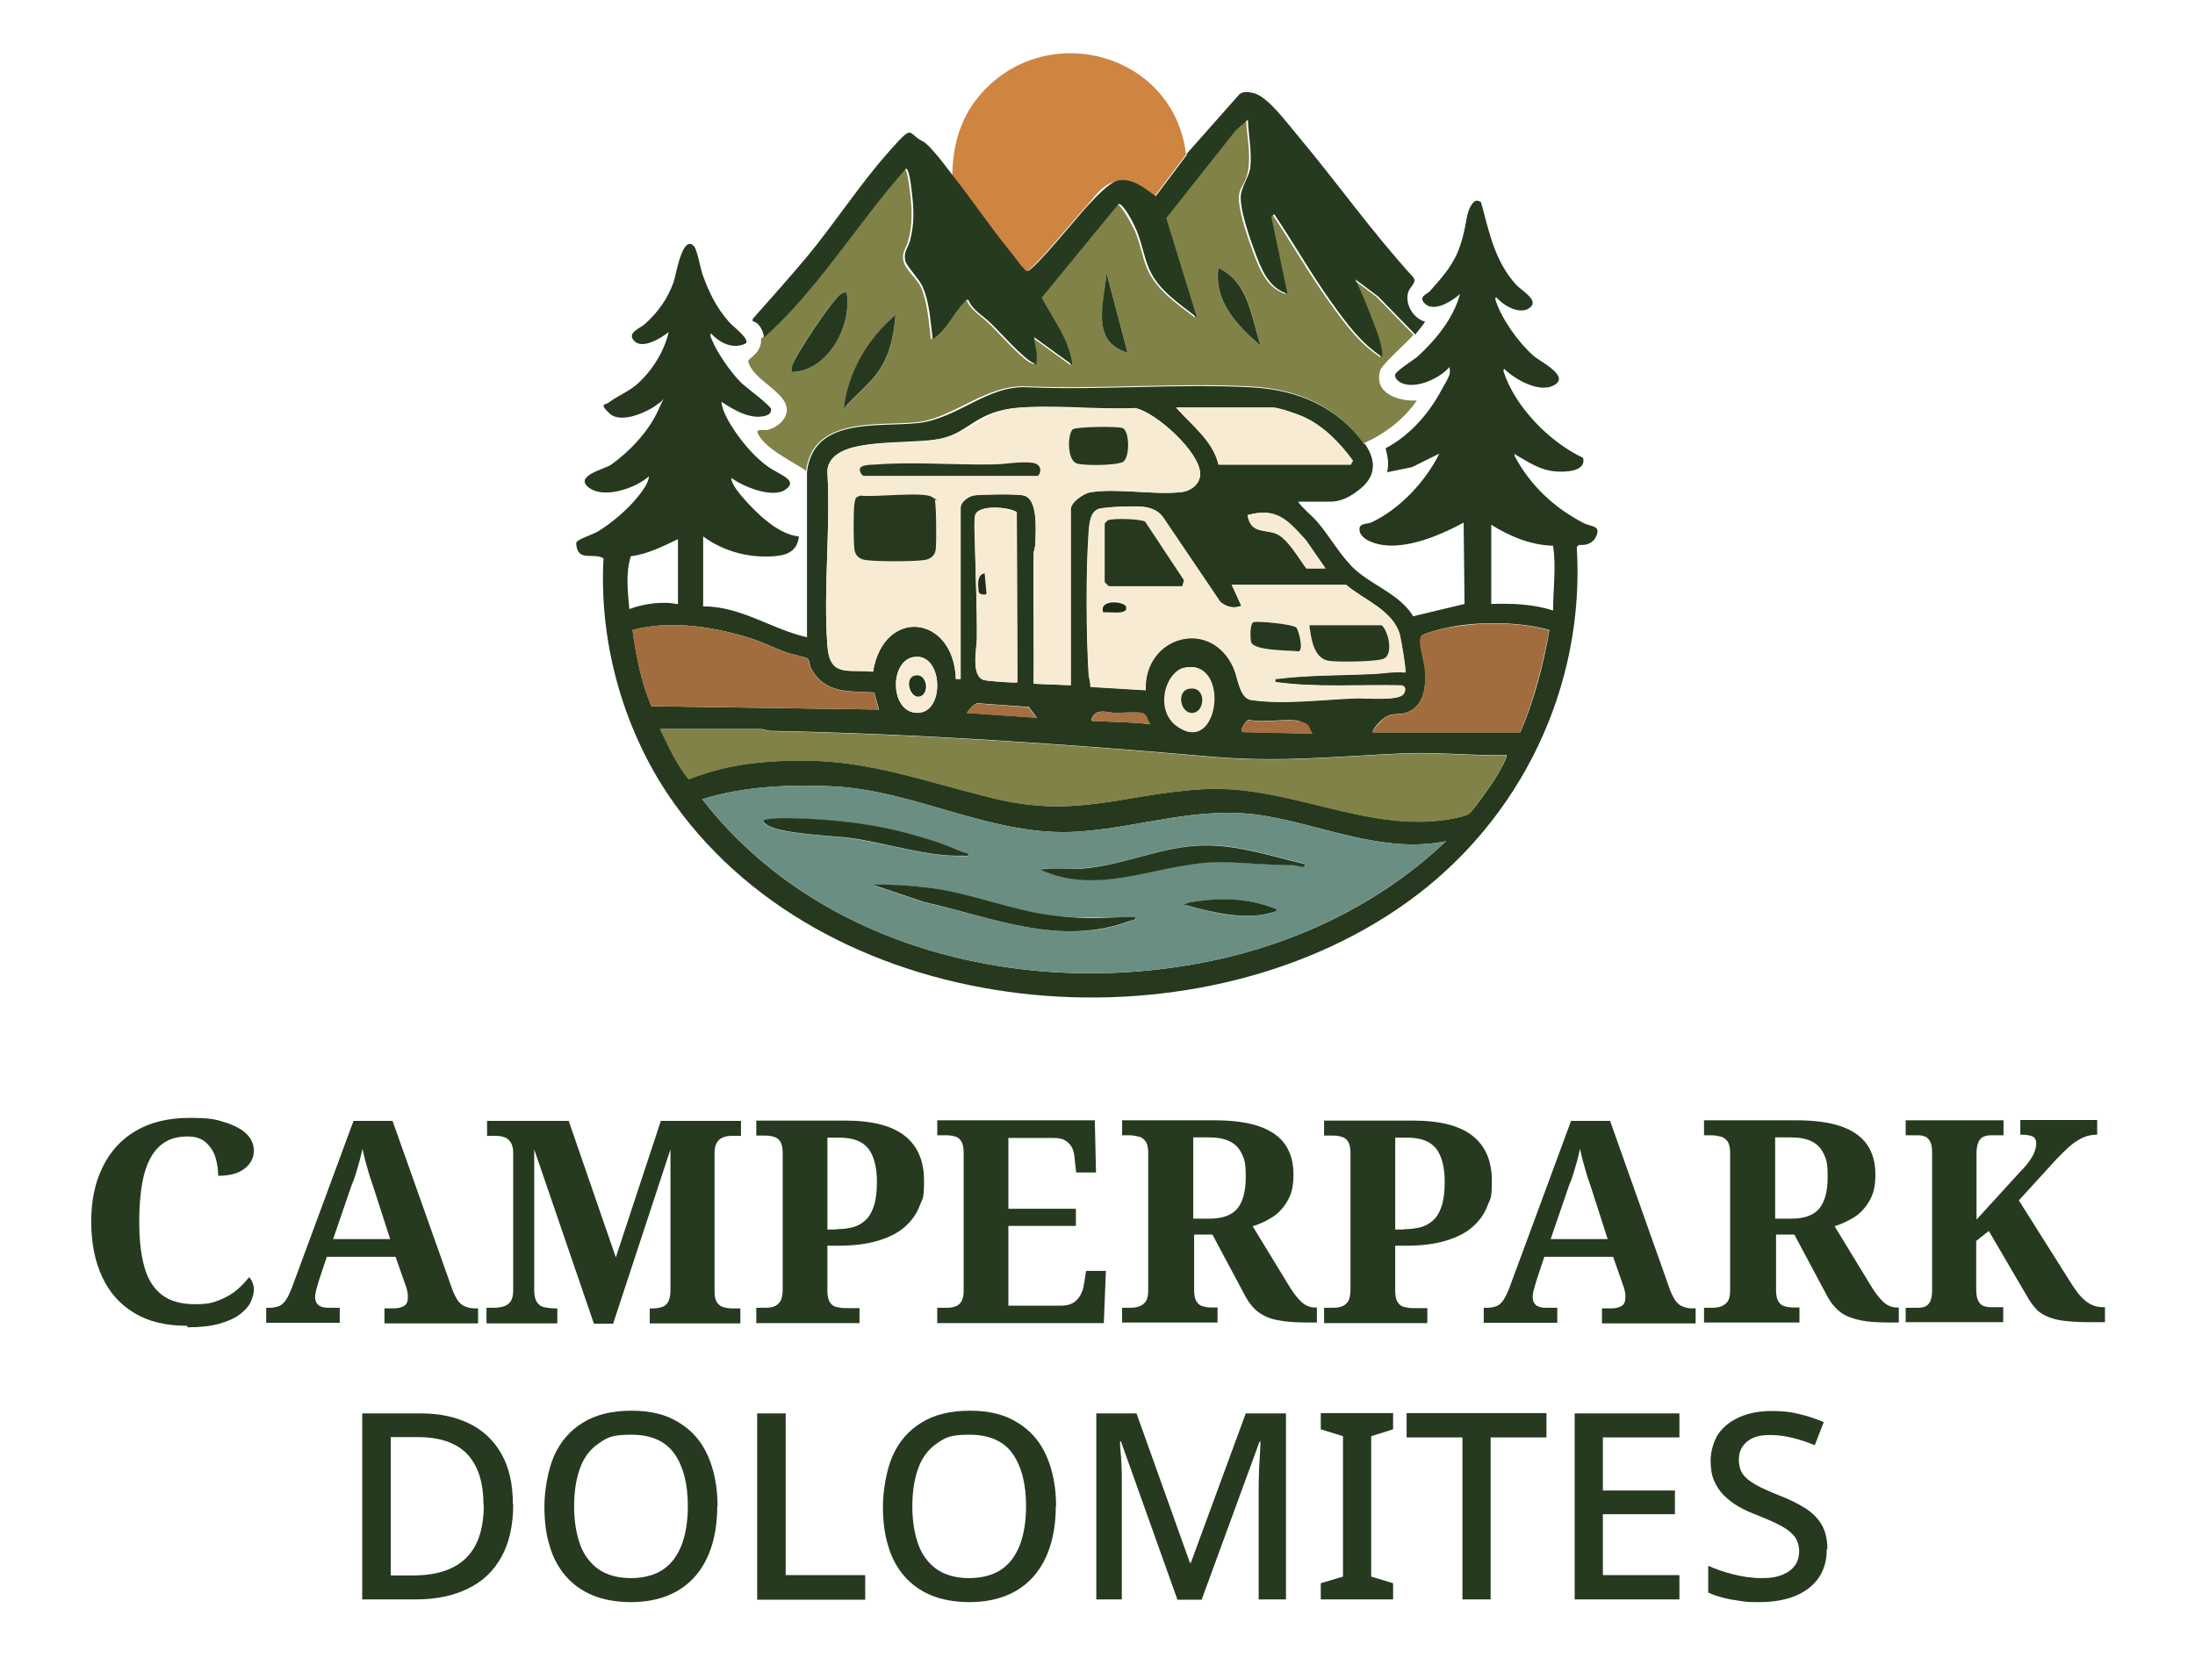 <?xml version="1.0" encoding="UTF-8"?>
<svg id="Ebene_1" xmlns="http://www.w3.org/2000/svg" version="1.1" viewBox="0 0 731.4 560">
  <!-- Generator: Adobe Illustrator 29.6.1, SVG Export Plug-In . SVG Version: 2.1.1 Build 9)  -->
  <defs>
    <style>
      .st0 {
        fill: #6a8f82;
      }

      .st1 {
        fill: #26391e;
      }

      .st2 {
        fill: #263a20;
      }

      .st3 {
        fill: #cd8541;
      }

      .st4 {
        fill: #f8ecd4;
      }

      .st5 {
        fill: #23371d;
      }

      .st6 {
        fill: #a16d3f;
      }

      .st7 {
        fill: #25391f;
      }

      .st8 {
        fill: #f7ebd4;
      }

      .st9 {
        fill: #f8ebd3;
      }

      .st10 {
        fill: #a97243;
      }

      .st11 {
        fill: #f9ebd3;
      }

      .st12 {
        fill: #25361d;
      }

      .st13 {
        fill: #273a20;
      }

      .st14 {
        fill: #26381f;
      }

      .st15 {
        fill: #a57041;
      }

      .st16 {
        fill: #23341d;
      }

      .st17 {
        fill: #222c19;
      }

      .st18 {
        fill: #a36e40;
      }

      .st19 {
        fill: #808248;
      }

      .st20 {
        fill: #25381e;
      }

      .st21 {
        fill: #1d2b16;
      }

      .st22 {
        fill: #f8ecd6;
      }
    </style>
  </defs>
  <g>
    <path class="st3" d="M395.2,51.5l-10.6,14.1c-3.6-2.6-7.9-6.2-12.7-5.2s-7.8,6.1-10,8.4c-2.7,2.8-18.1,21.7-20,21.7-.8,0-.9-.6-1.3-.9-1.8-1.8-4.2-5.3-6-7.5-6-7.5-11.4-15.4-17.3-23,.1-9.9,2.3-19,8.7-26.8,21.8-26.4,65.2-15,69.2,19.2Z"/>
    <path class="st19" d="M254,112.6c18.3-16.4,31.1-38,47.3-56.3,1,0,1.7,5.7,1.8,6.8.8,5.9,1.1,11.5-.5,17.3-.7,2.5-2.1,3.4-1.6,6.4s4.5,6,5.8,8.8c2.4,5.4,2.6,11.7,3.4,17.5,4.6-2.9,7-8.8,10.6-12.4.4-.4.5-.8,1.3-.6,1.3,3.2,4.9,5.3,7.3,7.6,3,2.8,11.5,12.6,14.6,13.5,1,.3.7-.2.8-.8.4-2.9-.7-5.2-.8-7.9l12.7,9.2c-1-8.5-6.4-15.1-10.2-22.4l25.6-31.2c1.4-.3,5.5,7.6,6.1,9,1.8,4.1,2.4,8.7,4.1,12.6,3.2,7.2,10,11.6,15.9,16.2l-10.2-33.1,23.2-29.3,4-3.5c.3,5.2,1.5,10.8.8,16s-2.7,5.9-3.1,8.8c-.7,4.4,3,14.9,4.7,19.4,2.1,5.6,4.6,11.9,10.8,13.8l-5.4-25.7,1-.8c6.5,9.8,12.4,20.1,19.3,29.7,4.8,6.7,9.7,13.4,16.7,17.9,0-3.9-1.9-8.5-3.3-12.4s-3.6-9.1-5.7-13.5l7.6,5.7,12.4,12.7c-2.3,2.7-10.4,9.7-11.1,11.9-2.3,7.7,6.2,10.3,12.2,10-4.4,6.4-10.8,11.2-17.8,14.3-9-12.7-22.5-18.2-37.6-19-24.3-1.3-49.7,1-74.2,0-13.6-1-24.6,10.5-36.8,11.9s-34.8-2.2-37.1,16.2c-4.4-3-14.2-7.6-16.2-12.7-.5-1.3,2.4-.7,3.4-.9,2.9-.7,6.3-3.3,6.4-6.6,0-6.2-11.4-9.9-12.9-16.3,0-1,4.7-2.7,4.3-7.7ZM420.1,115.3c-3.1-9.5-3.8-21.1-14.1-26-1.7,11.3,6.3,19.2,14.1,26ZM375.7,117.5l-7-26.5c-.6,9.5-5.6,23.1,7,26.5ZM282.1,97.5c-.8-.2-1.3,0-1.9.5-3,1.9-15.2,20.3-16.2,23.8-.2.7-.4,1.4-.3,2.2,12.3-.2,20.3-15.6,18.4-26.5ZM281.1,136.4c3.7-4.6,8.8-8.1,12-13.1,3.6-5.7,4.7-11.7,5.3-18.2-9.3,7.8-16,19.2-17.3,31.4Z"/>
    <path class="st2" d="M395.2,51.5l17.9-20.2c1.5-1,3.3-.6,4.9-.2,4.7,1.4,11.1,10.2,14.5,14.2,13,15.5,24.7,32.1,38.4,47.1,1.4,1.8-1.2,3.2-1.7,5.1-1.1,3.9,1.7,8.6,5.6,9.7.2.2-2.8,3.7-3.2,4.3l-12.4-12.7-7.6-5.7c2.1,4.4,4,9,5.7,13.5s3.4,8.5,3.3,12.4c-7-4.5-11.9-11.2-16.7-17.9-6.9-9.6-12.7-19.9-19.3-29.7l-1,.8,5.4,25.7c-6.3-1.9-8.7-8.2-10.8-13.8-1.7-4.5-5.4-15-4.7-19.4.5-2.9,2.8-6.2,3.1-8.8.6-5.2-.6-10.8-.8-16l-4,3.5-23.2,29.3,10.2,33.1c-5.9-4.7-12.8-9-15.9-16.2-1.7-3.9-2.4-8.5-4.1-12.6s-4.8-9.3-6.1-9l-25.6,31.2c3.8,7.3,9.2,13.9,10.2,22.4l-12.7-9.2c.1,2.7,1.2,5,.8,7.9s.2,1.1-.8.8c-3.1-1-11.6-10.7-14.6-13.5-2.4-2.3-6.1-4.4-7.3-7.6-.8-.2-.9.1-1.3.6-3.6,3.6-6,9.5-10.6,12.4-.8-5.8-1-12.1-3.4-17.5-1.3-2.8-5.5-6.9-5.8-8.8-.5-3,.9-3.9,1.6-6.4,1.6-5.8,1.3-11.3.5-17.3-.1-1.1-.8-6.8-1.8-6.8-16.3,18.3-29,39.9-47.3,56.3-.2-2-1.6-5.1-3.8-5.4v-.8c6.2-7,12.4-13.9,18.4-21.1,8.9-10.8,17.4-23.8,26.5-34.1s6.4-6.7,11.6-4.1c2.7,1.3,8.3,9.1,10.5,11.9,5.9,7.5,11.3,15.5,17.3,23s4.2,5.7,6,7.5c.4.4.5,1,1.3.9,2,0,17.3-18.9,20-21.7,2.2-2.3,7.1-7.8,10-8.4,4.8-1.1,9.1,2.6,12.7,5.2l10.6-14.1Z"/>
    <path class="st1" d="M282.1,97.5c1.9,10.9-6.1,26.3-18.4,26.5,0-.8,0-1.5.3-2.2,1.1-3.5,13.3-21.9,16.2-23.8.7-.4,1.1-.7,1.9-.5Z"/>
    <path class="st1" d="M281.1,136.4c1.3-12.2,8-23.6,17.3-31.4-.6,6.6-1.7,12.6-5.3,18.2-3.2,5-8.3,8.5-12,13.1Z"/>
    <path class="st1" d="M420.1,115.3c-7.8-6.8-15.7-14.7-14.1-26,10.2,4.9,10.9,16.4,14.1,26Z"/>
    <path class="st7" d="M375.7,117.5c-12.6-3.5-7.7-17-7-26.5l7,26.5Z"/>
    <path class="st1" d="M454.7,147.8c3.8,5.4,4,10.7-1.4,15.1s-8.6,4.3-10.8,4.3h-10c1.8,2.5,4.4,4.4,6.5,6.8,4.2,4.9,7.9,11.7,12.7,16,6,5.3,14.8,8.2,19.2,15.4l17.1-4.1-.3-27.1c-8.5,4.6-22.8,10.8-32.1,5.8-1.4-.8-2.8-2.2-2.6-3.9.2-1.7,2.5-1.4,4-2,9.4-4.4,18-13.6,22.6-22.9l-9.1,4.5-8.3,1.7c.7-2.9.2-5.2-.5-8,7.5-3.9,13.8-10.8,17.9-18.1s3.6-6.3,3.4-9c-3.2,3.8-11.3,7.6-16.1,5.3-.9-.4-2.3-1.6-2-2.8s6.4-5,7.5-6c6.1-5.6,11.9-12.7,14.1-20.8-2.6,2.3-8.8,6.4-11.9,3-2-2.2.9-2.9,1.9-4,4.4-5,8-8.9,10.1-15.3s1.8-9.7,3.2-12.5,2.5-2.6,3.7-1.8c2.7,9.9,4.5,19.5,11.6,27.4,1.9,2.1,8,5.3,4.6,7.8-3.3,2.5-8.8-.8-11.1-3.5-.4,0-.3.5-.3.8,2,6.4,7.7,14.3,12.7,18.7,2.3,2,12.1,6.7,7,9.7s-13.5-2.1-16.7-5.3c-.4,0-.3.5-.3.8,3.8,11.8,15.4,23.6,26.5,28.8,1.2,4.8-6.5,4.8-9.5,4.5-4.5-.4-8.1-2.7-11.9-4.9s-1-1.1-1.4-.2c5.2,9.8,13.2,17.3,23.1,22.4,2.4,1.2,5.7.7,4.1,4.3-1,2.3-3.3,3.2-5.7,2.9l-.8.7c2.9,46.7-18.8,91.4-56.5,118.4-71.3,51.2-191.5,40.7-244.1-32.7-16.7-23.3-25.3-53.2-23.7-81.9-3.5-2.1-8.6,1.4-9.1-4.8,0-.8.4-.9,1-1.3,1.6-1,4.4-1.8,6.3-2.9,4.3-2.6,9.6-7.1,12.8-11,1.6-1.9,4.1-5.1,4.1-7.3-4.4,3.9-14.9,7.6-20,3.7s5.5-6.2,7.4-7.6c6.1-4.3,12.5-11.1,15.6-17.9s1.6-3,.2-2.5c-3.4,2.8-12.5,6.9-16.3,3.3s-1.2-2.7,0-3.8c2.6-2,6-3.3,8.9-5.7,5.1-4.4,9.3-11,10.8-17.6-2.4,1.9-8.6,5.8-11.4,3s2-4.3,3.5-5.7c4.4-4,7.4-8.2,9.5-13.8.8-2.1,2.9-16.2,6.8-12.2,1.1,1.1,2.2,7.5,2.9,9.5,2.2,6.1,4.6,11,8.9,15.9,1.3,1.5,6.7,5.4,5.6,7-4.1,2.2-8.7,0-11.6-3.2-.7.3,0,1.5.2,2,1.7,4.3,6.3,10.9,9.6,14.2,1.6,1.6,9.9,7.7,10.1,8.9s-.5,1.8-1.6,2.2c-5,1.6-10.9-1.9-14.9-4.6.2,3.1,2.7,7.2,4.6,10,2.8,4.1,6.7,8.6,10.7,11.5s10.6,4.6,6,7.8c-4.3,3-14.1-1-18-3.9-.1,1.9,2.4,4.8,3.8,6.5,4.4,5.1,11.8,12.4,18.7,13-.4,4.3-3.3,6.1-7.3,6.5-8.8.9-17.5-1.3-24.6-6.5v23.3c12.7,0,22.7,7.6,34.6,10.3v-55.2c2.3-18.4,23.8-14.7,37.1-16.2s23.2-12.9,36.8-11.9c24.4,1,49.9-1.3,74.2,0,15.1.8,28.6,6.3,37.6,19ZM356.8,228.4v-58.7c0-2.2,4.2-5.2,6.4-5.6,9.1-1.5,21.4,1,30.7-.1,3-.4,5.9-2.7,6-5.8.3-7.3-15-21.1-21.8-22.2-12.8.6-27.3-1.3-39.8,0s-15.1,7.3-23.2,9.8-28.5.1-36.1,5.6c-2,1.4-3.4,3.4-3.3,5.9,1.1,18.9-1.4,39.2,0,57.9.8,10.8,6.9,7.7,15.2,8.7,3.6-21.7,26.9-18.9,27.6,2.4h1.6v-57.1c0-1.9,2.7-3.8,4.6-4.1,2.8-.3,13.7-.5,16.2,0,5.2,1,4.2,12,4.1,16,0,1.3-.6,2.5-.6,3.8-.2,14.3.2,28.7,0,43l12.4.5ZM406,154.8h44.1l.7-1.3c-4.3-5.9-9.9-11.7-16.7-14.7-2-.9-8.1-3-10-3h-32.2c5.1,5.9,12.1,10.9,14.1,18.9ZM448.5,194.9h-38.1l3.2,7c-2.5,1-5,.4-7-1.3l-19.2-28.4c-1.6-2.1-3.9-3-6.5-3.3-3-.3-11.6,0-14.5.6-3.3.8-3.5,5.4-3.7,8.2-.9,13.2-.8,33.3,0,46.6,0,1.5.7,3,.6,4.6l18.4,1.1c-.7-18.1,21.7-24.4,29.3-7.4,1.4,3.1,2,10,5.6,10.6,10.3,1.7,24.5-.2,35.1-.5,3.3-.1,14.3,1,15.9-1.4.8-1.2,1-2.7-.8-2.9-14-.3-28.1.8-41.9-1.1,0-1.3-.2-1,.8-1.1,10.4-1.3,21-1.1,31.4-1.6,3.6-.2,7.4-1,11.1-.5.4-.5-1.4-11.1-1.8-12.6-2.3-8.2-12-11.5-18-16.7ZM338.8,170.7c-2.6-1.8-13.2-2.6-13.9,1.2-.5,2.5,0,8,0,10.8.2,10.1.7,20.2.6,30.3,0,3.2-2.1,12.6,2.5,13.7,1.2.3,10.6,1,11,.7l-.2-56.7ZM441.7,189.5l-6.5-9.4c-5.9-6.5-9.7-11.2-19.5-8.4,1,6.1,5.4,4.7,9.3,6.1,3.9,1.4,7.8,8.4,10.3,11.6h6.4ZM496.9,174.8v26.5c7-.2,13.9,0,20.6,2.2,0-7.2,1.1-14.4,0-21.6-7.4-.2-14.4-3.1-20.6-7ZM225.9,179.7c-5,2.4-10.1,5-15.7,5.7-1.8,5.7-1,11.8-.5,17.6,4.8-1.8,11.2-2.7,16.2-1.6v-21.6ZM457.4,244.1h49.2c4.7-10.9,7.6-22.4,9.7-34.1-7-2-15.1-2.5-22.4-2.2-3.2.1-7.6.6-10.7,1.2s-8.4,2-9.5,2.9.9,8.6,1.1,10.8c.5,5.5,0,12.4-5.8,14.7-2.5,1-4.7.2-6.8,1.3s-5.3,4.8-4.7,5.3ZM292.9,236.5l-1.6-5.7c-8.6-.5-16.5.5-21.1-8.1-.5-1-.4-2.6-1.1-3.2-.5-.5-6.1-1.6-7.5-2.2-3.5-1.3-6.9-3-10.4-4.2-12.5-4.1-27.6-6.6-40.4-3.1,1.2,8.6,2.8,17.4,6.3,25.4l75.9,1.1ZM305.7,218.9c-9.5-.2-9.6,18.7,0,18.7,9,0,8.6-18.5,0-18.7ZM394.5,222.6c-6.9,1.6-7.3,18.3.8,21.1s13.7-24.4-.8-21.1ZM342.6,235.6l-16.9-1.2c-1.3.2-2.8,2.1-3.5,3.2l23.3,1.6-2.8-3.7ZM383.3,241.4c-1.1-1.2-1.4-3.5-3-3.8s-6.2,0-8.7,0c-2.6,0-6.3-1.8-7.8,1.9-.5,1.1.8.8,1.3.8,6,.4,12.1.3,18.1,1.1ZM437.4,244.6c-1.3-1.6-3-4.1-5.1-4.4-5-.7-11.2.8-16.3-.3-.7.1-3.6,4.3-1.6,4.1l23,.5ZM501.8,251.7c-11.5.2-22.9-1.1-34.4-.6-22.5,1-40.8,3.1-63.8,1.1-48.8-4.3-97.6-7.6-146.6-8.6-1.3,0-2.5-.6-3.7-.6h-33.3c2.8,5.8,5.4,11.7,9.5,16.7,6.6-2.6,14.1-4.5,21.1-5.3,32.8-3.7,50.1,4.2,80.3,11.6,28.1,7,43.6-1.5,70.1-3,28.3-1.6,54.1,14.5,81.5,10.1,1.6-.3,5.7-1,6.9-1.8s6.4-8.2,7.5-9.8,5.8-9.1,5-9.9ZM481.8,280.4c-20.6,4.2-40.7-5.2-60.5-8.5-21.9-3.6-40.9,3.9-62.1,5.3-28.4,1.9-53.6-13.7-81.7-15.1-14.4-.7-29.8,0-43.5,4.3,40.1,51.8,112.8,67.5,174.8,52.7,27.2-6.5,52.8-19.5,73-38.7Z"/>
    <path class="st19" d="M501.8,251.7c.8.8-4.1,8.6-5,9.9s-6.4,9.1-7.5,9.8-5.3,1.5-6.9,1.8c-27.4,4.4-53.2-11.7-81.5-10.1-26.5,1.5-42,9.9-70.1,3-30.2-7.5-47.5-15.3-80.3-11.6-7,.8-14.5,2.7-21.1,5.3-4-5-6.6-11-9.5-16.7h33.3c1.3,0,2.5.5,3.7.6,49.1,1,97.8,4.3,146.6,8.6,23,2,41.3-.1,63.8-1.1,11.5-.5,22.9.8,34.4.6Z"/>
    <path class="st6" d="M292.9,236.5l-75.9-1.1c-3.4-8.1-5.1-16.8-6.3-25.4,12.9-3.5,27.9-1,40.4,3.1,3.6,1.2,6.9,2.9,10.4,4.2,1.5.5,7,1.7,7.5,2.2.7.6.6,2.2,1.1,3.2,4.6,8.6,12.5,7.7,21.1,8.1l1.6,5.7Z"/>
    <path class="st6" d="M457.4,244.1c-.6-.5,4-5,4.7-5.3,2.1-1.1,4.3-.3,6.8-1.3,5.9-2.3,6.3-9.3,5.8-14.7-.2-2.2-2.6-9.6-1.1-10.8s7.8-2.6,9.5-2.9c3.2-.5,7.5-1,10.7-1.2,7.3-.3,15.4.2,22.4,2.2-2.2,11.7-5.1,23.2-9.7,34.1h-49.2Z"/>
    <path class="st0" d="M481.8,280.4c-20.3,19.2-45.9,32.2-73,38.7-62,14.8-134.7-.9-174.8-52.7,13.7-4.4,29.1-5,43.5-4.3,28.1,1.4,53.3,17,81.7,15.1,21.2-1.4,40.2-8.9,62.1-5.3,19.8,3.3,39.9,12.7,60.5,8.5ZM322.7,284.7c-6-1.8-11.8-4.4-17.9-6.2-13.5-3.9-27.3-5.4-41.4-5.7-3,0-6-.1-8.9.6-.2,1,.3,1.1.9,1.5,4.2,3.2,21.9,3.6,28,4.5,11.4,1.6,26.3,6.3,37.4,5.9.7,0,2,.4,1.9-.5ZM434.7,287.9c-11-2.6-21.8-6.3-33.3-6.2-14,.2-26.9,6.7-40.6,7.7-4.7.4-9.6-.3-14.3.3,20.9,9.7,41.1-3.3,62.5-2.4,7.6.3,14.4,1.1,22.2,1,1.3,0,3.9,1.6,3.5-.5ZM378.4,305.8c-9.2-.2-18.6.5-27.8-.6-13.5-1.7-26.3-7-39.7-9-6.7-1-13.4-1.4-20.1-1.2l17.2,5.8c23,5,45.2,14.9,68.6,6.2.7-.3,1.7-.1,1.8-1.1ZM425.5,303.1c-9.7-3.9-19.5-3.9-29.8-2.2-.2,1.4,0,.9.8,1.1,7.9,2.4,18.6,4.7,26.7,2.3.6-.2,2.3-.4,2.3-1.2Z"/>
    <path class="st7" d="M434.7,287.9c.4,2.1-2.2.5-3.5.5-7.8,0-14.6-.7-22.2-1-21.4-.9-41.6,12.1-62.5,2.4,4.7-.7,9.5,0,14.3-.3,13.8-1.1,26.7-7.6,40.6-7.7,11.5-.1,22.3,3.6,33.3,6.2Z"/>
    <path class="st20" d="M378.4,305.8c-.2,1-1.1.9-1.8,1.1-23.5,8.8-45.6-1.1-68.6-6.2l-17.2-5.8c6.7-.2,13.5.3,20.1,1.2,13.4,1.9,26.2,7.3,39.7,9s18.6.4,27.8.6Z"/>
    <path class="st20" d="M322.7,284.7c.1.9-1.2.5-1.9.5-11.1.5-26-4.3-37.4-5.9-6-.8-23.8-1.3-28-4.5-.6-.5-1.1-.6-.9-1.5,2.9-.7,5.9-.6,8.9-.6,14,.3,27.9,1.8,41.4,5.7s11.8,4.4,17.9,6.2Z"/>
    <path class="st5" d="M425.5,303.1c0,.8-1.7,1-2.3,1.2-8,2.3-18.8,0-26.7-2.3s-1,.3-.8-1.1c10.2-1.8,20-1.8,29.8,2.2Z"/>
    <path class="st9" d="M356.8,228.4l-12.4-.5c.2-14.3-.2-28.7,0-43,0-1.3.6-2.5.6-3.8,0-4,1.1-15-4.1-16-2.5-.5-13.4-.4-16.2,0s-4.6,2.1-4.6,4.1v57.1h-1.6c-.6-21.3-24-24.1-27.6-2.4-8.3-.9-14.4,2.1-15.2-8.7-1.4-18.7,1.1-39.1,0-57.9,0-2.5,1.3-4.5,3.3-5.9,7.6-5.4,26.3-2.6,36.1-5.6s13.6-8.9,23.2-9.8,27.1.7,39.8,0c6.9,1.2,22.2,15,21.8,22.2-.1,3.1-3,5.4-6,5.8-9.3,1.1-21.6-1.4-30.7.1-2.2.4-6.4,3.3-6.4,5.6v58.7ZM357.5,143.1c-2,1.8-2,10.1,1.1,11.4,2,.9,13.5.6,15.5-.4s2.4-10.2,0-11.3-15.7-.5-16.6.4ZM287.8,158.6h57.9c.8,0,2.3-3.9-2.1-4.4-4.4-.4-8.9.5-13,.6-12.4.2-26.2-.9-38.4,0-.8,0-4.9.6-5.2.8-1.2.8,0,2.8.8,3ZM286.8,165.2c-1.3.6-1.9,1.4-2,2.8-.4,2.8-.4,12.4,0,15.1s1.9,3.3,4,3.6c4.1.5,14.9.5,19,0,2.1-.2,3.8-1.3,4.1-3.5.3-2,.2-15.2-.3-16.5s-.7-.9-1-1.1c-3-1.8-19.3.2-23.7-.4Z"/>
    <path class="st9" d="M448.5,194.9c6,5.1,15.7,8.5,18,16.7.4,1.5,2.2,12.1,1.8,12.6-3.7-.4-7.5.4-11.1.5-10.4.5-21,.3-31.4,1.6-1,.1-.9-.2-.8,1.1,13.9,1.9,27.9.8,41.9,1.1,1.7.2,1.6,1.7.8,2.9-1.7,2.3-12.6,1.3-15.9,1.4-10.6.4-24.8,2.2-35.1.5-3.6-.6-4.2-7.5-5.6-10.6-7.6-17-30-10.6-29.3,7.4l-18.4-1.1c0-1.6-.5-3-.6-4.6-.8-13.3-.9-33.4,0-46.6.2-2.9.4-7.5,3.7-8.2,2.8-.7,11.5-1,14.5-.6,2.6.3,4.8,1.2,6.5,3.3l19.2,28.4c2.1,1.7,4.5,2.3,7,1.3l-3.2-7h38.1ZM394.1,195.4l.5-1.9-12.9-19.5c-1.5-1.1-10.9-1.3-12.4-.5s-1.1,1-1.1,1.1v19.5c0,0,1.3,1.4,1.4,1.4h24.6ZM367.6,204.1c1.5-.3,8.5,1.1,7.6-1.9s-9-2.6-7.6,1.9ZM431.9,209.1c-1.1-1-12.6-2.2-14.1-1.7-1.3.4-1.1,5.4-.8,6.6.9,3,12.8,2.7,15.8,3.1,1.7-.4,0-7.2-.8-8ZM436.3,208.4c.6,4.5,1.4,11.3,6.8,11.9,2.9.3,15.9.3,18.1-.8,3.1-1.6,1.5-8.9-.8-11.1h-24.1Z"/>
    <path class="st11" d="M406,154.8c-1.9-8-8.9-13-14.1-18.9h32.2c1.9,0,8,2.1,10,3,6.9,3,12.4,8.8,16.7,14.7l-.7,1.3h-44.1Z"/>
    <path class="st9" d="M338.8,170.7l.2,56.7c-.4.4-9.7-.4-11-.7-4.6-1.1-2.6-10.4-2.5-13.7.1-10.1-.4-20.2-.6-30.3,0-2.8-.4-8.4,0-10.8.7-3.8,11.2-3,13.9-1.2ZM328.1,191.1c-2.7.3-2.2,4.1-2.1,6.1,0,1,2.5,1.3,2.6.6l-.6-6.7Z"/>
    <path class="st4" d="M394.5,222.6c14.6-3.3,12.3,25,.8,21.1s-7.8-19.5-.8-21.1ZM396.1,229.6c-4.4.9-2.9,8.7,1.5,8s4.3-9.2-1.5-8Z"/>
    <path class="st22" d="M305.7,218.9c8.6.2,9,18.7,0,18.7-9.6,0-9.5-18.9,0-18.7ZM304.7,225.2c-3.5.9-2.5,8.2,1.9,6.9s2.3-8-1.9-6.9Z"/>
    <path class="st8" d="M441.7,189.5h-6.4c-2.5-3.3-6.4-10.4-10.3-11.7-3.9-1.4-8.3,0-9.3-6.1,9.8-2.8,13.6,1.9,19.5,8.4l6.5,9.4Z"/>
    <path class="st18" d="M437.4,244.6l-23-.5c-2,.2.9-4,1.6-4.1,5.1,1.1,11.3-.4,16.3.3s3.8,2.8,5.1,4.4Z"/>
    <path class="st15" d="M342.6,235.6l2.8,3.7-23.3-1.6c.8-1.1,2.2-3,3.5-3.2l16.9,1.2Z"/>
    <path class="st10" d="M383.3,241.4c-6-.8-12.1-.6-18.1-1.1-.6,0-1.8.3-1.3-.8,1.5-3.7,5.2-1.9,7.8-1.9,2.5,0,6.5-.4,8.7,0s1.9,2.6,3,3.8Z"/>
    <path class="st1" d="M286.8,165.2c4.4.6,20.7-1.4,23.7.4s.9.8,1,1.1c.5,1.3.6,14.5.3,16.5-.3,2.2-2,3.3-4.1,3.5-4,.5-14.9.5-19,0-2.1-.2-3.7-1.3-4-3.6s-.4-12.4,0-15.1.7-2.2,2-2.8Z"/>
    <path class="st1" d="M287.8,158.6c-.8-.2-2-2.2-.8-3s4.4-.7,5.2-.8c12.2-.9,26,.2,38.4,0,4.1,0,8.6-1,13-.6,4.5.4,2.9,4.4,2.1,4.4h-57.9Z"/>
    <path class="st1" d="M357.5,143.1c1-.9,15.2-1.1,16.6-.4,2.4,1.1,2.4,10.1,0,11.3s-13.5,1.3-15.5.4c-3-1.3-3-9.5-1.1-11.4Z"/>
    <path class="st1" d="M394.1,195.4h-24.6c0,0-1.4-1.3-1.4-1.4v-19.5c0,0,.8-1,1.1-1.1,1.6-.7,10.9-.5,12.4.5l12.9,19.5-.5,1.9Z"/>
    <path class="st13" d="M436.3,208.4h24.1c2.3,2.1,3.9,9.5.8,11.1-2.2,1.1-15.2,1.2-18.1.8-5.4-.6-6.2-7.4-6.8-11.9Z"/>
    <path class="st14" d="M431.9,209.1c.8.8,2.6,7.6.8,8-2.9-.4-14.9-.1-15.8-3.1-.3-1.1-.5-6.2.8-6.6,1.6-.5,13.1.7,14.1,1.7Z"/>
    <path class="st21" d="M367.6,204.1c-1.5-4.5,7-3.7,7.6-1.9,1,3-6.1,1.6-7.6,1.9Z"/>
    <path class="st17" d="M328.1,191.1l.6,6.7c0,.7-2.6.4-2.6-.6-.2-2-.7-5.8,2.1-6.1Z"/>
    <path class="st12" d="M396.1,229.6c5.8-1.2,5.7,7.4,1.5,8s-5.8-7.1-1.5-8Z"/>
    <path class="st16" d="M304.7,225.2c4.2-1.1,5.2,5.9,1.9,6.9s-5.4-5.9-1.9-6.9Z"/>
  </g>
  <g>
    <path class="st2" d="M171,501.4c0,7-1.3,12.8-3.9,17.5-2.6,4.7-6.3,8.3-11.2,10.6-4.8,2.4-10.6,3.6-17.4,3.6h-17.8v-62h19.5c6.4,0,11.8,1.2,16.4,3.5,4.6,2.3,8.1,5.7,10.6,10.2,2.5,4.5,3.7,10,3.7,16.7ZM161.1,501.7c0-5.2-.8-9.4-2.5-12.8-1.7-3.4-4.1-5.9-7.4-7.5-3.2-1.6-7.2-2.4-11.8-2.4h-9.2v46.1h7.6c7.8,0,13.7-2,17.6-5.9,3.9-3.9,5.8-9.8,5.8-17.6Z"/>
    <path class="st2" d="M239,502c0,4.8-.6,9.2-1.8,13.1-1.2,3.9-3,7.3-5.4,10.1-2.4,2.8-5.4,5-9,6.5s-7.8,2.3-12.6,2.3-9.2-.8-12.8-2.3c-3.6-1.5-6.6-3.7-9-6.5-2.4-2.8-4.2-6.2-5.3-10.1-1.2-3.9-1.7-8.3-1.7-13.1s1.1-11.9,3.2-16.7c2.1-4.7,5.3-8.5,9.6-11.1,4.3-2.7,9.7-4,16.2-4s11.7,1.3,15.9,4c4.3,2.6,7.5,6.3,9.6,11.1,2.1,4.8,3.2,10.4,3.2,16.8ZM191.3,502c0,4.9.7,9.2,2,12.8,1.3,3.6,3.4,6.3,6.2,8.3,2.8,1.9,6.4,2.9,10.7,2.9s8-1,10.8-2.9c2.8-1.9,4.8-4.7,6.2-8.3,1.3-3.6,2-7.8,2-12.8,0-7.4-1.5-13.2-4.5-17.5-3-4.2-7.8-6.3-14.4-6.3s-8,1-10.8,2.9c-2.8,1.9-4.9,4.6-6.2,8.2-1.3,3.5-2,7.8-2,12.8Z"/>
    <path class="st2" d="M252.3,533.1v-62h9.5v53.9h26.5v8.2h-36Z"/>
    <path class="st2" d="M351.8,502c0,4.8-.6,9.2-1.8,13.1-1.2,3.9-3,7.3-5.4,10.1-2.4,2.8-5.4,5-9,6.5s-7.8,2.3-12.6,2.3-9.2-.8-12.8-2.3c-3.6-1.5-6.6-3.7-9-6.5-2.4-2.8-4.2-6.2-5.3-10.1-1.2-3.9-1.7-8.3-1.7-13.1s1.1-11.9,3.2-16.7c2.1-4.7,5.3-8.5,9.6-11.1,4.3-2.7,9.7-4,16.2-4s11.7,1.3,15.9,4c4.3,2.6,7.5,6.3,9.6,11.1,2.1,4.8,3.2,10.4,3.2,16.8ZM304,502c0,4.9.7,9.2,2,12.8,1.3,3.6,3.4,6.3,6.2,8.3,2.8,1.9,6.4,2.9,10.7,2.9s8-1,10.8-2.9c2.8-1.9,4.8-4.7,6.2-8.3,1.3-3.6,2-7.8,2-12.8,0-7.4-1.5-13.2-4.5-17.5-3-4.2-7.8-6.3-14.4-6.3s-8,1-10.8,2.9c-2.8,1.9-4.9,4.6-6.2,8.2-1.3,3.5-2,7.8-2,12.8Z"/>
    <path class="st2" d="M392.3,533.1l-18.8-52.7h-.3c0,1.2.1,2.7.3,4.7s.2,4.1.3,6.3c0,2.3,0,4.5,0,6.7v35h-8.5v-62h13.4l17.8,49.8h.3l18.3-49.8h13.4v62h-9.1v-35.5c0-2,0-4.1.1-6.3,0-2.2.2-4.2.3-6.1s.2-3.5.2-4.7h-.3l-19.3,52.7h-8.1Z"/>
    <path class="st2" d="M464.2,533.1h-24.1v-5.4l7.4-2.2v-46.8l-7.4-2.3v-5.4h24.1v5.4l-7.3,2.3v46.8l7.3,2.2v5.4Z"/>
    <path class="st2" d="M496.7,533.1h-9.4v-54h-18.6v-8.1h46.6v8.1h-18.6v54Z"/>
    <path class="st2" d="M559.6,533.1h-34.9v-62h34.9v8h-25.5v17.7h24v7.9h-24v20.3h25.5v8.1Z"/>
    <path class="st2" d="M608.7,516.4c0,3.7-.9,6.9-2.7,9.5-1.8,2.6-4.4,4.6-7.7,6-3.4,1.4-7.4,2.1-12,2.1s-4.4-.1-6.5-.4c-2.1-.3-4-.6-5.8-1.1-1.8-.5-3.4-1-4.8-1.7v-8.9c2.3,1,5,2,8.2,2.8,3.1.8,6.3,1.3,9.6,1.3s5.1-.4,6.9-1.1c1.9-.8,3.2-1.8,4.2-3.1.9-1.3,1.4-2.9,1.4-4.7s-.5-3.5-1.4-4.8c-1-1.3-2.4-2.5-4.4-3.6-2-1.1-4.7-2.3-8-3.6-2.3-.9-4.4-1.8-6.3-2.9-1.9-1.1-3.5-2.3-5-3.8-1.4-1.4-2.5-3.1-3.3-5-.8-1.9-1.1-4.1-1.1-6.7s.9-6.3,2.6-8.8c1.7-2.4,4.1-4.3,7.1-5.6,3-1.3,6.5-2,10.5-2s6.5.3,9.3,1c2.9.7,5.6,1.6,8.2,2.7l-3,7.7c-2.4-1-4.8-1.8-7.2-2.4-2.4-.6-5-1-7.6-1s-4.3.3-5.8,1c-1.6.7-2.7,1.7-3.5,2.9-.8,1.2-1.2,2.6-1.2,4.3s.4,3.5,1.3,4.8c.9,1.3,2.3,2.4,4.2,3.5s4.4,2.2,7.6,3.5c3.5,1.3,6.4,2.8,8.9,4.3,2.5,1.6,4.3,3.4,5.6,5.6,1.3,2.2,1.9,4.9,1.9,8.1Z"/>
  </g>
  <g>
    <path class="st2" d="M62.4,441.9c-7.1,0-13-1.4-17.7-4.3-4.8-2.9-8.3-6.9-10.7-12.1-2.4-5.2-3.6-11.3-3.6-18.3s1.2-12.8,3.7-18c2.5-5.2,6.1-9.3,11-12.2,4.9-2.9,10.9-4.4,18-4.4s8.8.5,11.9,1.5c3.2,1,5.6,2.3,7.2,3.9,1.6,1.6,2.4,3.5,2.4,5.6s-1,4.3-3.1,5.9c-2,1.6-5,2.4-8.8,2.4,0-2.1-.3-4.1-.9-6.1-.6-2-1.7-3.7-3.2-5-1.5-1.4-3.6-2-6.2-2-3.9,0-7,1.1-9.4,3.4-2.4,2.2-4,5.5-5.1,9.7-1,4.2-1.5,9.4-1.5,15.5s.6,11.1,1.8,15.2c1.2,4.1,3.2,7.1,5.9,9.1,2.7,2,6.3,3,10.8,3s6-.5,8.3-1.4c2.3-.9,4.2-2.1,5.8-3.4,1.6-1.4,2.9-2.8,4-4.2.4.4.8.9,1.1,1.7.3.8.5,1.5.5,2.4,0,1.3-.4,2.7-1.1,4.2-.7,1.5-1.9,2.8-3.6,4.1-1.7,1.3-4,2.3-6.8,3.1-2.8.8-6.4,1.2-10.6,1.2Z"/>
    <path class="st2" d="M88.7,440.9v-5h1.1c1.1,0,2.1-.2,3-.5.9-.3,1.7-1,2.4-2,.7-1,1.4-2.5,2.1-4.3l20.5-55.5h13l20.1,56.7c.6,1.4,1.2,2.5,1.8,3.4.7.8,1.4,1.5,2.4,1.8.9.4,1.9.6,3.1.6h1.1v5h-31.2v-5h3.1c1.4,0,2.5-.3,3.4-.8.9-.5,1.3-1.5,1.3-2.8s0-1-.1-1.5c0-.5-.2-1-.3-1.5-.1-.5-.3-.9-.4-1.2l-3.3-9.4h-22.9l-2.7,8.1c-.1.5-.3,1.1-.5,1.7-.2.7-.3,1.3-.5,1.9-.1.6-.2,1.2-.2,1.7,0,1.2.4,2.1,1.1,2.7.7.6,1.9.9,3.5.9h3.6v5h-24.6ZM110.9,413h19.1l-5.6-17.4c-.5-1.4-1-2.9-1.4-4.2s-.8-2.8-1.2-4.2c-.4-1.4-.7-2.8-1-4.3-.3,1.4-.7,2.8-1,4.1-.4,1.4-.8,2.7-1.2,4.1-.4,1.4-.9,2.7-1.5,4.1l-6.1,17.8Z"/>
    <path class="st2" d="M162.1,440.9v-5h2.4c1.3,0,2.4-.2,3.4-.5,1-.3,1.7-.9,2.3-1.7.5-.8.8-2,.8-3.4v-46.1c0-1.4-.3-2.6-.8-3.4-.5-.8-1.2-1.4-2-1.7-.8-.3-1.7-.5-2.7-.5h-3.2v-5h27.2l15.7,45.5,15-45.5h26.7v5h-3.4c-.9,0-1.7.2-2.6.5-.8.3-1.5.9-2,1.7-.5.8-.8,1.9-.8,3.3v46.5c0,1.4.2,2.5.7,3.3.5.8,1.1,1.4,2,1.7.9.3,1.9.5,3.1.5h2.8v5h-30.2v-5h.9c1.3,0,2.4-.2,3.3-.5.9-.3,1.5-.9,2-1.8.4-.8.7-2,.7-3.5v-47.2l-19.1,58.1h-6.4l-19.9-58.1v46.9c0,1.8.3,3.1.9,4,.6.9,1.4,1.5,2.4,1.7s2.3.4,3.7.4h.7v5h-23.5Z"/>
    <path class="st2" d="M252,440.9v-5h2.7c1.1,0,2.2-.1,3.1-.4.9-.3,1.6-.9,2.2-1.7.5-.9.8-2.2.8-4v-45.5c0-1.7-.3-3-.8-3.8-.5-.8-1.3-1.4-2.2-1.6-.9-.3-1.8-.4-2.8-.4h-3v-5h29.6c9,0,15.6,1.7,19.9,5.1s6.4,8.4,6.4,14.9-.5,5.8-1.5,8.5c-1,2.6-2.6,4.9-4.9,6.9-2.2,2-5.2,3.5-8.8,4.6-3.6,1.1-8,1.7-13.3,1.7h-3.7v15.1c0,1.6.3,2.9.8,3.7.5.8,1.2,1.4,2.1,1.6s1.8.4,2.8.4h5v5h-34.6ZM278.6,409.7c2.4,0,4.4-.3,6.1-.8,1.7-.6,3.1-1.5,4.2-2.7s1.9-2.9,2.5-4.9c.5-2,.8-4.4.8-7.3,0-5-1-8.8-2.9-11.2-1.9-2.4-5.1-3.6-9.4-3.6h-4.2v30.6h2.9Z"/>
    <path class="st2" d="M312.3,440.9v-5h3.3c1.1,0,2.1-.2,2.9-.5.8-.3,1.4-.9,1.9-1.7.4-.8.7-1.8.7-3.2v-46.2c0-1.8-.3-3.1-.8-3.9-.5-.8-1.2-1.4-2-1.6s-1.8-.4-2.8-.4h-3.2v-5h52.5l.4,17.4h-6.6l-.5-4.4c-.1-1.6-.4-2.9-.9-3.9-.5-1-1.3-1.8-2.3-2.4-1-.6-2.3-.8-4-.8h-14.9v23.6h22.5v5.7h-22.5v26.6h17.5c1.6,0,3-.3,4-.9s1.9-1.5,2.5-2.6c.6-1.1,1-2.3,1.2-3.7l.7-4.4h6.6l-.7,17.4h-55.4Z"/>
    <path class="st2" d="M373.9,440.9v-5h2.6c1,0,2-.1,2.9-.4s1.7-.8,2.3-1.6c.6-.8.9-2,.9-3.7v-46c0-1.7-.3-3-.9-3.8-.6-.8-1.4-1.4-2.4-1.6s-1.9-.4-2.8-.4h-2.6v-5h30.5c6.4,0,11.5.7,15.4,2.1,3.9,1.4,6.8,3.5,8.5,6.1,1.8,2.7,2.7,5.9,2.7,9.8s-.6,6.4-1.9,8.7c-1.3,2.3-3,4.2-5,5.5-2,1.3-4.3,2.4-6.7,3.1l11.7,19.2c1.6,2.7,3.1,4.7,4.5,6,1.4,1.3,2.9,1.9,4.6,1.9h.6v5h-3.1c-3.8,0-7-.2-9.5-.7-2.6-.4-4.8-1.3-6.5-2.5-1.8-1.2-3.3-3-4.6-5.3l-11.1-20.8h-6.1v18.6c0,1.6.3,2.9.8,3.7s1.2,1.4,2.1,1.6c.9.3,1.9.4,3.1.4h1.8v5h-31.5ZM402.9,406.2c4.5,0,7.7-1.2,9.5-3.5,1.8-2.3,2.7-5.8,2.7-10.4s-.4-5.8-1.3-7.7c-.9-1.9-2.2-3.3-4.1-4.2-1.8-.9-4.2-1.3-7.1-1.3h-5v27.1h5.2Z"/>
    <path class="st2" d="M441.2,440.9v-5h2.7c1.1,0,2.2-.1,3.1-.4.9-.3,1.6-.9,2.2-1.7.5-.9.8-2.2.8-4v-45.5c0-1.7-.3-3-.8-3.8-.5-.8-1.3-1.4-2.2-1.6-.9-.3-1.8-.4-2.8-.4h-3v-5h29.6c9,0,15.6,1.7,19.9,5.1,4.3,3.4,6.4,8.4,6.4,14.9s-.5,5.8-1.5,8.5c-1,2.6-2.6,4.9-4.9,6.9-2.2,2-5.2,3.5-8.8,4.6-3.6,1.1-8,1.7-13.3,1.7h-3.7v15.1c0,1.6.3,2.9.8,3.7.5.8,1.2,1.4,2.1,1.6s1.8.4,2.8.4h5v5h-34.6ZM467.8,409.7c2.4,0,4.4-.3,6.1-.8,1.7-.6,3.1-1.5,4.2-2.7s1.9-2.9,2.5-4.9c.5-2,.8-4.4.8-7.3,0-5-1-8.8-2.9-11.2-1.9-2.4-5.1-3.6-9.4-3.6h-4.2v30.6h2.9Z"/>
    <path class="st2" d="M494.4,440.9v-5h1.1c1.1,0,2.1-.2,3-.5.9-.3,1.7-1,2.4-2,.7-1,1.4-2.5,2.1-4.3l20.5-55.5h13l20.1,56.7c.6,1.4,1.2,2.5,1.8,3.4.7.8,1.4,1.5,2.4,1.8.9.4,1.9.6,3.1.6h1.1v5h-31.2v-5h3.1c1.4,0,2.5-.3,3.4-.8.9-.5,1.3-1.5,1.3-2.8s0-1-.1-1.5c0-.5-.2-1-.3-1.5-.1-.5-.3-.9-.4-1.2l-3.3-9.4h-22.9l-2.7,8.1c-.1.5-.3,1.1-.5,1.7-.2.7-.3,1.3-.5,1.9-.1.6-.2,1.2-.2,1.7,0,1.2.4,2.1,1.1,2.7.7.6,1.9.9,3.5.9h3.6v5h-24.6ZM516.6,413h19.1l-5.6-17.4c-.5-1.4-1-2.9-1.4-4.2s-.8-2.8-1.2-4.2c-.4-1.4-.7-2.8-1-4.3-.3,1.4-.7,2.8-1,4.1-.4,1.4-.8,2.7-1.2,4.1-.4,1.4-.9,2.7-1.5,4.1l-6.1,17.8Z"/>
    <path class="st2" d="M567.8,440.9v-5h2.6c1,0,2-.1,2.9-.4s1.7-.8,2.3-1.6c.6-.8.9-2,.9-3.7v-46c0-1.7-.3-3-.9-3.8-.6-.8-1.4-1.4-2.4-1.6s-1.9-.4-2.8-.4h-2.6v-5h30.5c6.4,0,11.5.7,15.4,2.1,3.9,1.4,6.7,3.5,8.5,6.1,1.8,2.7,2.7,5.9,2.7,9.8s-.6,6.4-1.9,8.7c-1.3,2.3-3,4.2-5,5.5-2.1,1.3-4.3,2.4-6.7,3.1l11.7,19.2c1.6,2.7,3.1,4.7,4.5,6s2.9,1.9,4.6,1.9h.6v5h-3.1c-3.8,0-7-.2-9.5-.7s-4.8-1.3-6.5-2.5-3.3-3-4.6-5.3l-11.1-20.8h-6.1v18.6c0,1.6.3,2.9.8,3.7.5.8,1.2,1.4,2.1,1.6.9.3,1.9.4,3.1.4h1.8v5h-31.5ZM596.8,406.2c4.5,0,7.7-1.2,9.5-3.5s2.7-5.8,2.7-10.4-.4-5.8-1.3-7.7c-.9-1.9-2.2-3.3-4.1-4.2-1.8-.9-4.2-1.3-7.1-1.3h-5v27.1h5.2Z"/>
    <path class="st2" d="M635,440.9v-5h4c.9,0,1.7-.1,2.4-.4.7-.3,1.3-.8,1.7-1.6s.7-2,.7-3.7v-46c0-1.7-.2-3-.7-3.8s-1-1.4-1.7-1.6c-.7-.3-1.5-.4-2.4-.4h-4v-5h32.6v5h-4c-.9,0-1.7.1-2.5.4-.8.3-1.4.9-1.8,1.7s-.7,2.2-.7,4v22l14.6-16c1.4-1.4,2.5-2.7,3.2-3.8.8-1.1,1.3-2.1,1.6-3s.5-1.8.5-2.7-.4-1.8-1.2-2.2c-.8-.4-2.2-.6-4.1-.6v-4.9h25.6v4.9c-1.7,0-3.3.3-4.8,1-1.5.7-3,1.7-4.4,2.9-1.4,1.3-2.9,2.7-4.4,4.3l-12.5,13.7,17.6,27.9c1.3,2,2.4,3.5,3.5,4.6,1.1,1.1,2.2,1.9,3.4,2.4,1.2.5,2.4.7,3.8.7h.4v5h-5.1c-3.6,0-6.5-.2-8.9-.5-2.3-.3-4.2-.9-5.7-1.6-1.5-.7-2.7-1.6-3.6-2.7-.9-1.1-1.9-2.4-2.7-3.9l-12.7-21.7-4.2,3.3v16c0,1.8.2,3.1.7,4s1,1.5,1.8,1.7c.8.3,1.6.4,2.5.4h4v5h-32.6Z"/>
  </g>
</svg>